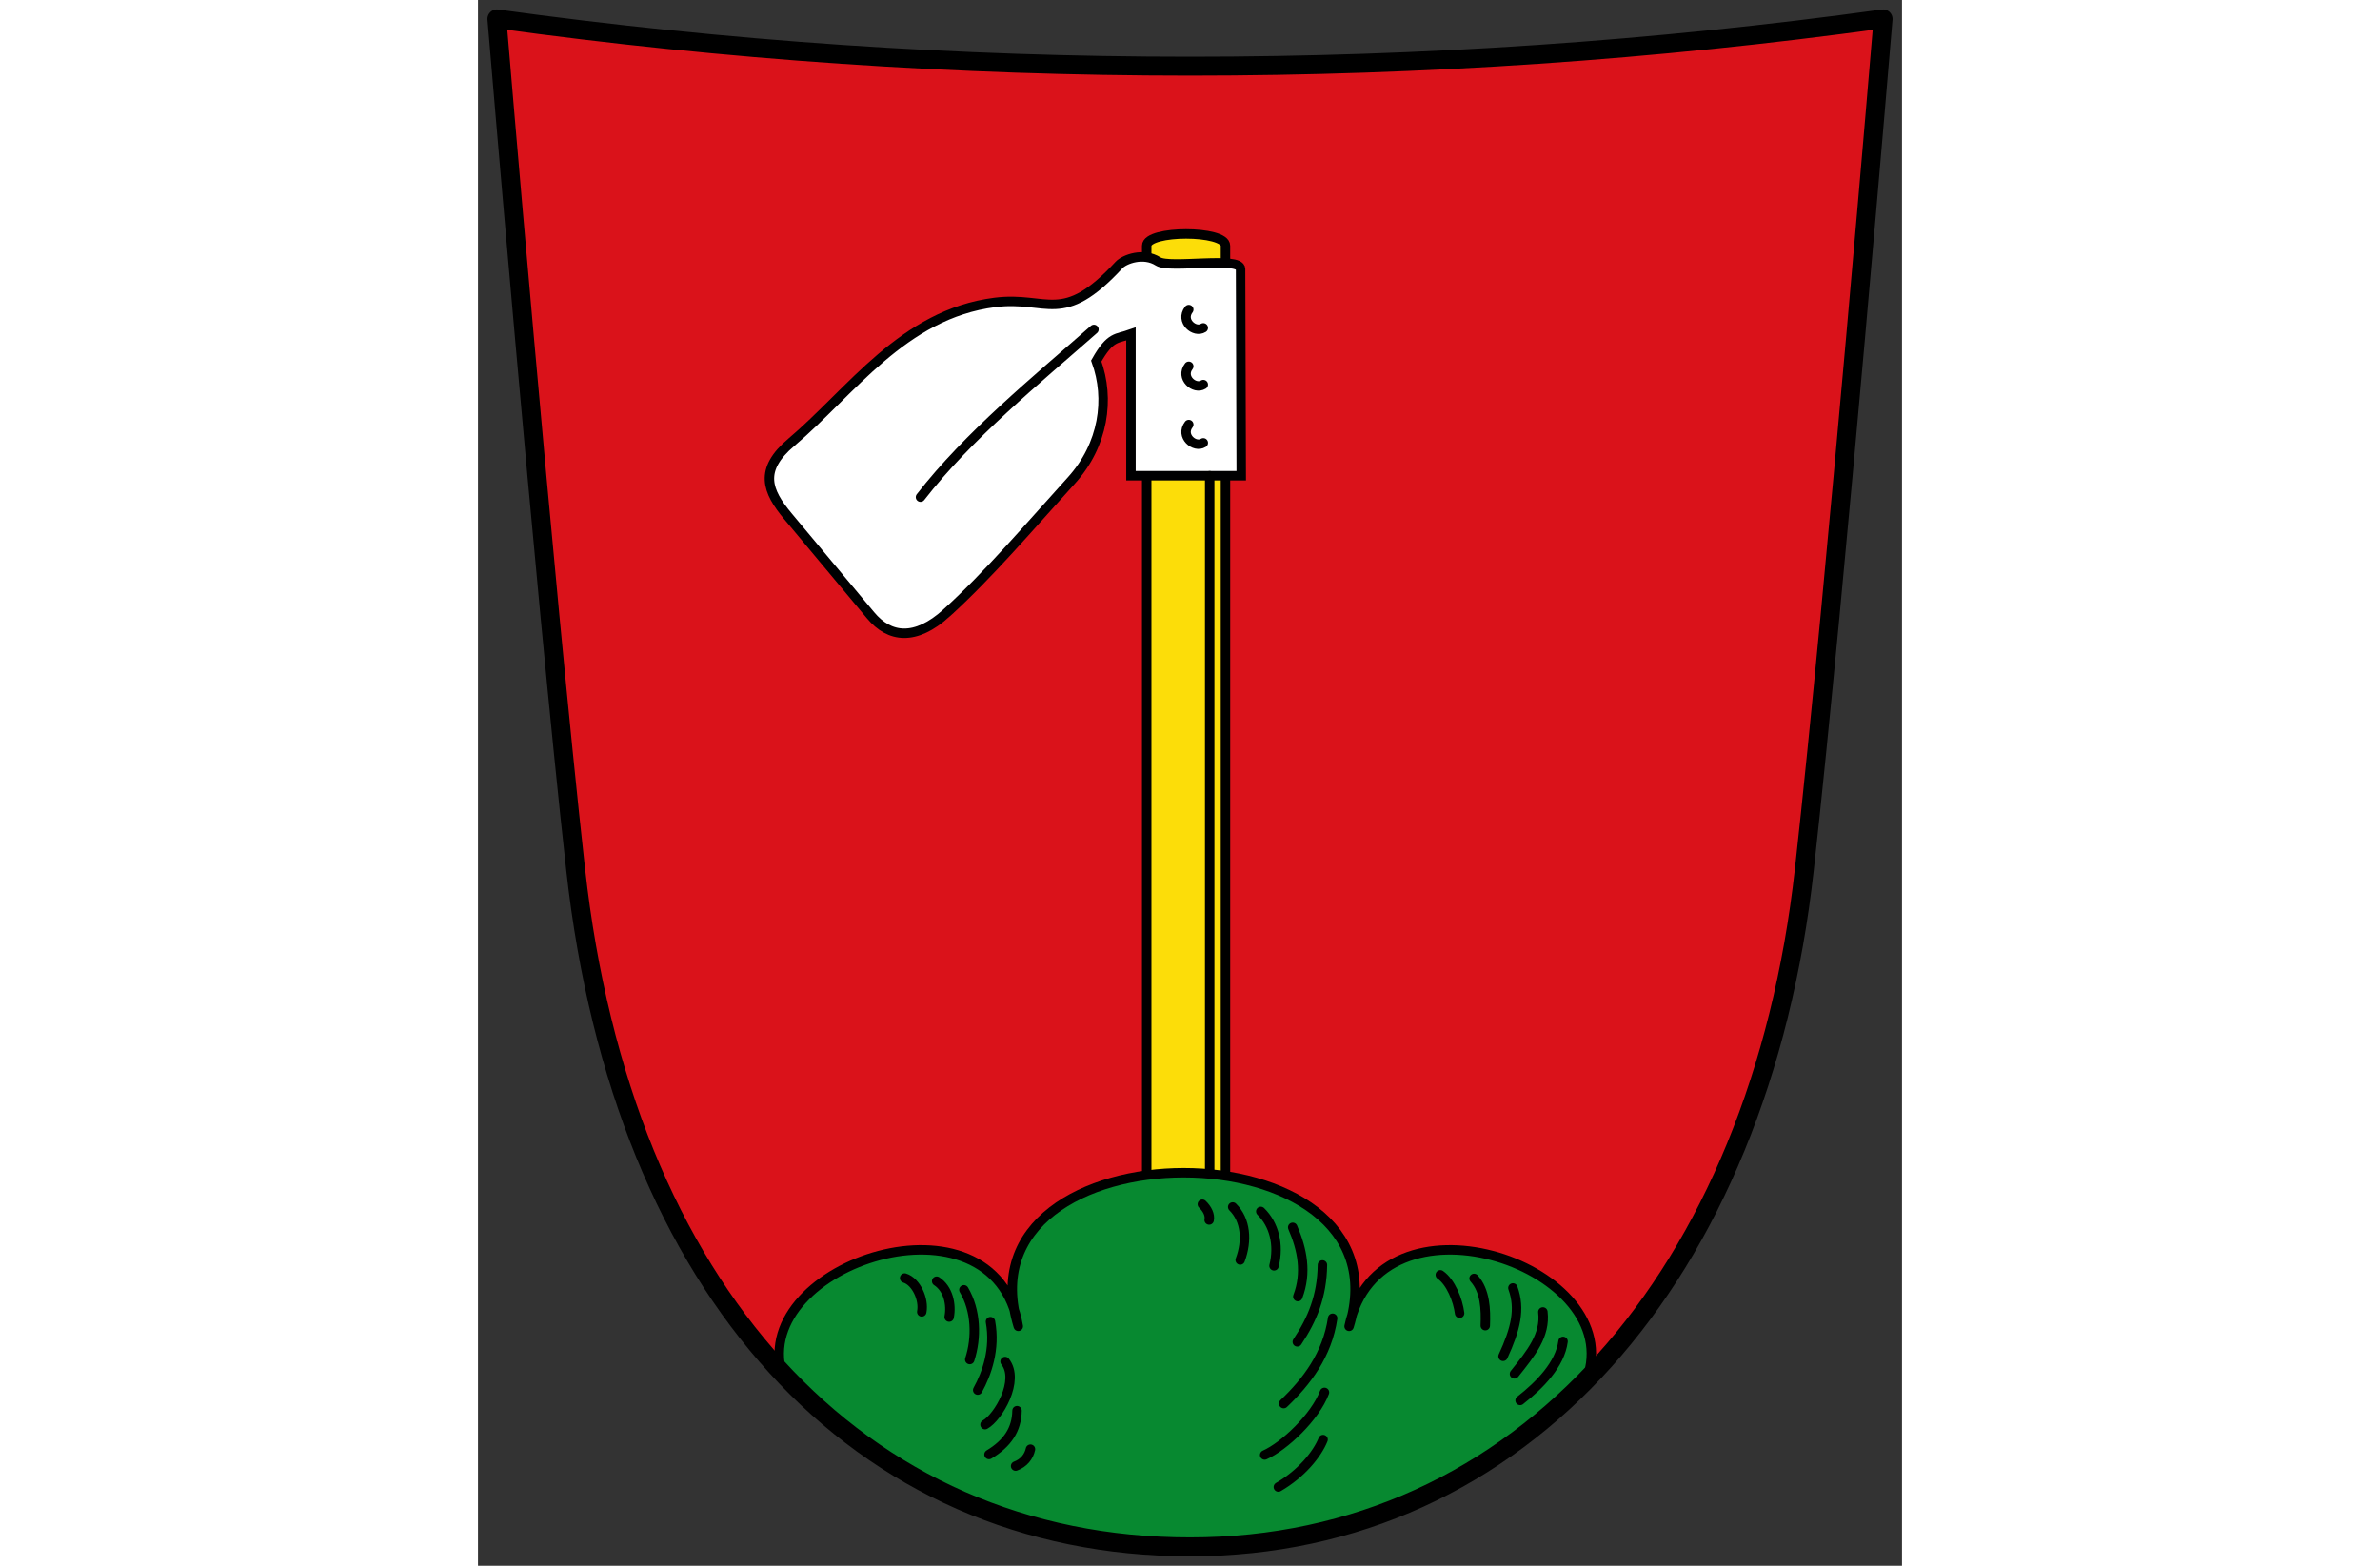 <?xml version="1.0" encoding="UTF-8" standalone="no"?><svg xmlns="http://www.w3.org/2000/svg" height="250" preserveAspectRatio="xMidYMid meet" viewBox="0.0 0.0 452.0 497.0" width="380"><rect x="0.0" y="0.0" width="452.0" height="497.0" fill="#333333" stroke="none"/><path d="m 6 6 c 145 20 295 20 440 0 0 0 -15 180 -25 270 -14.356 129.2 -90 215 -195 215 -105 0 -180.09 -80.83 -195 -215 -10 -90 -25 -270 -25 -270 z" fill="#da121a"/><g stroke-width="3"><path d="m 212.26 78 v 295.62 l 25 -0.211 v -295.41 c 0 -5 -25 -5 -25 0 z" fill="#fcdd09" stroke="#000" stroke-linecap="round" stroke-linejoin="round"/><path d="m 148.75 194.55 c 13.189 -11.944 26.378 -27.444 39.567 -42.01 10.295 -11.371 12.313 -25.941 7.925 -37.953 4.557 -8.06 6.46 -6.935 11.02 -8.582 v 45 h 35 l -0.211 -65.63 c -0.08 -4.129 -22.461 -0.015 -26.16 -2.385 -4.663 -2.984 -10.729 -0.708 -12.419 1.12 -18.14 19.617 -22.571 9.74 -39.42 11.888 -29.18 3.721 -45.606 28.337 -64.61 44.41 -10.341 8.747 -7.769 15.426 -1.048 23.481 l 26.23 31.437 c 5.983 7.17 14.18 8.235 24.13 -0.771 z" fill="#fff" stroke="#000001"/><g stroke="#000" stroke-linecap="round" stroke-linejoin="round"><path d="m 96.5 436 c -10 -35 67.5 -60 75 -15 -20 -65 125 -65 105 0 9.5 -45 86 -20 76 15 -15 20 -60 55 -125 55 -65 0 -106.21 -25.684 -131 -55 z" fill="#078930"/><g fill="none"><path d="m 230.22 140.57 c -2.775 1.743 -7.389 -2.193 -4.609 -5.811 m 4.609 -12.689 c -2.775 1.743 -7.389 -2.193 -4.609 -5.811 m 6.64 255.1 v -220.36 m -2.031 -46.926 c -2.775 1.743 -7.389 -2.193 -4.609 -5.811 m -85.15 59.54 c 15.224 -19.618 36.683 -37.05 55.05 -53.24"/><path d="m 229.92 382.25 c 1.597 1.512 2.49 3.427 2.158 4.999 m 21.969 84.76 c 7.312 -4.229 12.32 -10.411 14.193 -15.06 m -18.539 4.891 c 6.221 -2.763 16.04 -12.04 18.982 -19.87 m -12.949 3.555 c 7.342 -6.987 13.829 -15.504 15.543 -27.09 m -11.216 7.497 c 4.767 -7.121 7.839 -14.505 7.971 -24.416 m -7.804 10.05 c 2.873 -7.608 1.434 -14.929 -1.628 -21.982 m -5.925 12.212 c 1.675 -6.759 0.001 -13.159 -4.208 -17.267 m -6.536 15.414 c 2.308 -6.127 1.786 -12.704 -2.378 -16.822 m 91.23 61.4 c 6.238 -4.871 12.702 -11.482 13.63 -18.74 m -15.416 10.303 c 5.277 -6.608 9.895 -12.269 9.01 -19.646 m -12.637 14.08 c 3.986 -8.64 5.562 -15.01 3.123 -21.697 m -8.766 11.963 c 0.207 -5.153 -0.012 -11.09 -3.552 -14.992 m -4.597 11.06 c -0.522 -4.141 -2.793 -9.901 -6.129 -12.201 m -134.8 60.709 c 2.574 -0.972 4.188 -2.943 4.712 -5.36 m -13.161 1.686 c 5.831 -3.513 8.803 -7.926 8.896 -13.912 m -10.16 4.427 c 4.145 -2.248 11.122 -14.04 6.366 -20.03 m -8.685 9.06 c 2.88 -5.199 5.641 -12.985 4.047 -21.712 m -6.577 12.02 c 2.248 -6.885 2.058 -15.514 -1.855 -22.13 m -4.68 8.643 c 0.772 -3.934 -0.261 -8.98 -3.963 -11.383 m -4.732 9.751 c 0.772 -3.934 -1.737 -9.612 -5.438 -10.75"/></g></g></g><path d="m 6 6 c 145 20 295 20 440 0 c 0 0 -15 180 -25 270 -14.356 129.2 -90 215 -195 215 -105 0 -180.09 -80.83 -195 -215 -10 -90 -25 -270 -25 -270 z" fill="none" stroke="#000" stroke-linecap="round" stroke-linejoin="round" stroke-width="6"/></svg>